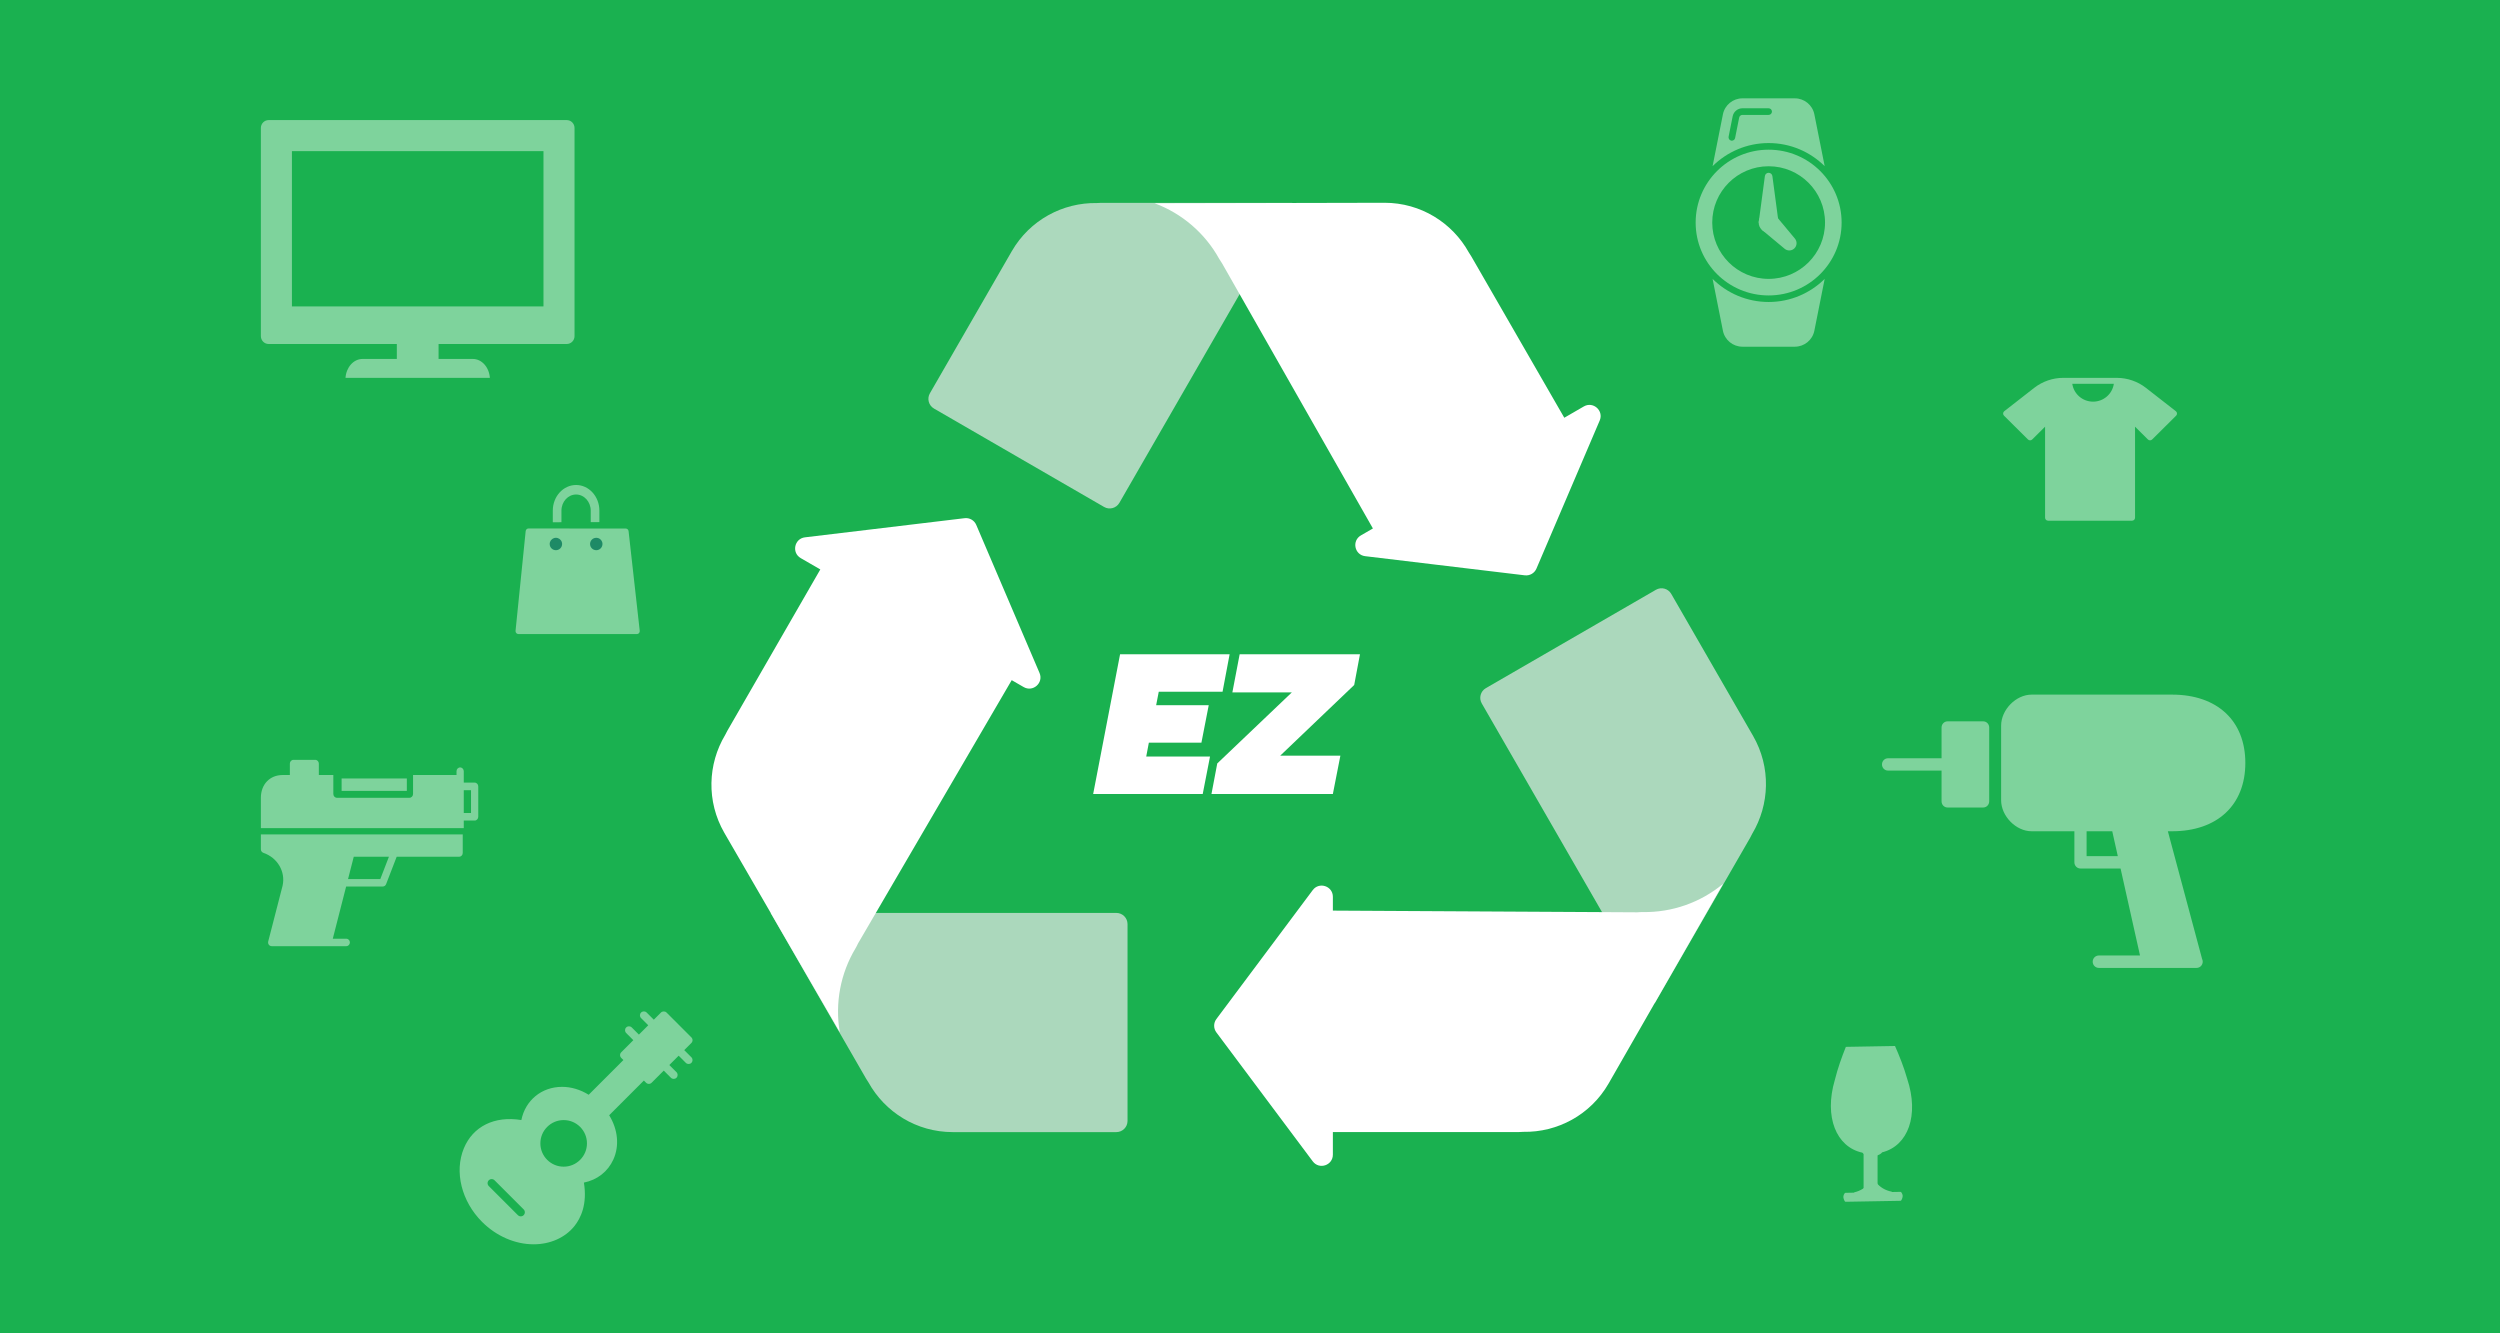 <?xml version="1.0" encoding="UTF-8"?>
<svg preserveAspectRatio="xMidYMid slice" xmlns="http://www.w3.org/2000/svg" width="60px" height="32px" viewBox="0 0 805 434" fill="none">
  <rect width="805" height="434" fill="#1AB150"></rect>
  <g opacity="0.572">
    <g opacity="0.76">
      <path fill-rule="evenodd" clip-rule="evenodd" d="M569.5 39.333H561.063C560.555 39.333 560.114 39.694 560.014 40.192L558.704 46.774C558.602 47.282 558.157 47.633 557.657 47.633C557.589 47.633 557.518 47.626 557.448 47.613C556.87 47.498 556.493 46.935 556.609 46.357L557.92 39.776C558.217 38.284 559.539 37.2 561.063 37.2H569.5C570.091 37.2 570.568 37.678 570.568 38.267C570.568 38.855 570.091 39.333 569.5 39.333V39.333ZM584.224 39.152C583.628 36.157 580.996 34 577.937 34H561.063C558.005 34 555.373 36.157 554.777 39.152L551.453 55.838C556.089 51.244 562.468 48.4 569.5 48.4C576.533 48.4 582.911 51.244 587.548 55.839L584.224 39.152Z" fill="white"></path>
      <path fill-rule="evenodd" clip-rule="evenodd" d="M569.5 99.572C576.533 99.572 582.911 96.728 587.548 92.133L584.224 108.821C583.628 111.815 580.996 113.972 577.937 113.972H561.063C558.005 113.972 555.373 111.815 554.777 108.821L551.453 92.134C556.089 96.728 562.468 99.572 569.5 99.572" fill="white"></path>
      <path fill-rule="evenodd" clip-rule="evenodd" d="M569.5 92.133C559.471 92.133 551.341 84.015 551.341 74C551.341 63.985 559.471 55.867 569.5 55.867C579.529 55.867 587.659 63.985 587.659 74C587.659 84.015 579.529 92.133 569.5 92.133M569.5 50.533C556.521 50.533 546 61.04 546 74C546 86.96 556.521 97.467 569.5 97.467C582.478 97.467 593 86.96 593 74C593 61.04 582.478 50.533 569.5 50.533" fill="white"></path>
      <path fill-rule="evenodd" clip-rule="evenodd" d="M572.704 74C572.704 75.767 571.27 77.2 569.5 77.2C567.731 77.2 566.295 75.767 566.295 74C566.295 72.233 567.731 70.8 569.5 70.8C571.27 70.8 572.704 72.233 572.704 74" fill="white"></path>
      <path fill-rule="evenodd" clip-rule="evenodd" d="M569.5 57.972V57.972C568.889 57.972 568.372 58.424 568.291 59.029L566.295 74H572.704L570.709 59.029C570.629 58.424 570.112 57.972 569.5 57.972" fill="white"></path>
      <path fill-rule="evenodd" clip-rule="evenodd" d="M577.951 79.149L571.766 71.737L567.234 76.262L574.657 82.439C575.586 83.213 576.952 83.15 577.808 82.297C578.664 81.442 578.727 80.077 577.951 79.149" fill="white"></path>
    </g>
    <g opacity="0.761">
      <path fill-rule="evenodd" clip-rule="evenodd" d="M149.333 264.111H151.667V256.778H149.333V264.111ZM152.833 254.333H149.333V253.111V250.667C149.333 249.991 148.812 249.444 148.167 249.444C147.521 249.444 147 249.991 147 250.667V251.889H133V258C133 258.676 132.478 259.222 131.833 259.222H108.5C107.855 259.222 107.333 258.676 107.333 258V251.889H102.667V248.222C102.667 247.546 102.145 247 101.5 247H94.5C93.855 247 93.333 247.546 93.333 248.222V251.889H91C86.879 251.889 84 254.905 84 259.222V269H86.333H147H149.333V266.556H152.833C153.479 266.556 154 266.009 154 265.333V255.556C154 254.88 153.479 254.333 152.833 254.333V254.333Z" fill="white"></path>
      <path fill-rule="evenodd" clip-rule="evenodd" d="M110 257H131V253H110V257Z" fill="white"></path>
      <path fill-rule="evenodd" clip-rule="evenodd" d="M122.457 285.393L112.07 285.399L113.912 278.2H125.234L122.457 285.393ZM85.161 271H84V275.8C84 276.317 84.32 276.774 84.794 276.938C89.365 278.516 91.972 282.974 91.004 287.49L86.361 305.49C86.268 305.852 86.342 306.236 86.562 306.531C86.782 306.826 87.122 307 87.482 307H105.651H111.503C112.145 307 112.664 306.464 112.664 305.8C112.664 305.136 112.145 304.6 111.503 304.6H107.157L111.454 287.8L123.245 287.793C123.718 287.793 124.146 287.494 124.321 287.038L127.733 278.2H147.839C148.481 278.2 149 277.664 149 277V271H147.839H85.161Z" fill="white"></path>
    </g>
    <g opacity="0.761">
      <path fill-rule="evenodd" clip-rule="evenodd" d="M84 43.541C84 42.134 85.122 41 86.512 41H182.478C183.875 41 185 42.134 185 43.541V110.562C185 111.969 183.875 113.103 182.478 113.103H141.22V117.913H152.241C155.152 117.913 157.506 120.599 157.739 124H111.254C111.48 120.599 113.844 117.913 116.752 117.913H127.779V113.103H86.512C85.122 113.103 84 111.969 84 110.562V43.541Z" fill="white"></path>
      <path fill-rule="evenodd" clip-rule="evenodd" d="M94 101H175V51H94V101Z" fill="#1AB150"></path>
    </g>
    <path opacity="0.761" fill-rule="evenodd" clip-rule="evenodd" d="M186.801 375.802C185.386 377.219 183.502 378 181.501 378C179.496 378 177.614 377.219 176.197 375.802C174.779 374.385 174 372.502 174 370.499C174 368.495 174.779 366.613 176.197 365.195C177.614 363.779 179.498 363 181.501 363C183.502 363 185.385 363.779 186.801 365.195C188.219 366.613 189 368.495 189 370.499C189 372.502 188.219 374.385 186.801 375.802V375.802ZM168.616 393.615C168.359 393.871 168.023 394 167.687 394C167.35 394 167.014 393.871 166.758 393.615L157.385 384.243C156.872 383.73 156.872 382.898 157.385 382.385C157.899 381.872 158.729 381.872 159.243 382.385L168.616 391.757C169.128 392.269 169.128 393.101 168.616 393.615V393.615ZM220.324 340.472L222.628 338.168C222.866 337.931 223 337.609 223 337.271C223 336.935 222.866 336.612 222.628 336.374L214.626 328.371C214.15 327.895 213.307 327.895 212.831 328.371L210.529 330.675L208.226 328.371C207.729 327.876 206.927 327.876 206.431 328.371C205.935 328.868 205.935 329.671 206.431 330.167L208.735 332.47L205.728 335.476L203.425 333.173C202.93 332.676 202.126 332.676 201.63 333.173C201.135 333.668 201.135 334.471 201.63 334.967L203.933 337.271L200.03 341.174C199.792 341.412 199.658 341.735 199.658 342.071C199.658 342.409 199.792 342.731 200.03 342.969L200.733 343.672L189.558 354.847C186.851 353.176 183.91 352.299 180.993 352.299C174.391 352.299 169.168 356.628 167.874 362.987C159.213 361.57 152.278 365.049 149.366 372.084C146.241 379.626 148.595 389.149 155.224 395.779C159.812 400.368 165.859 403 171.816 403C177.159 403 181.937 400.88 184.923 397.184C187.008 394.604 189.162 390.114 188.016 383.129C192.315 382.26 195.729 379.603 197.502 375.695C199.498 371.295 198.984 366.037 196.154 361.443L207.327 350.267L208.03 350.971C208.269 351.21 208.591 351.343 208.929 351.343C209.265 351.343 209.587 351.21 209.826 350.971L213.73 347.067L216.032 349.369C216.281 349.618 216.606 349.741 216.929 349.741C217.254 349.741 217.579 349.618 217.827 349.369C218.323 348.874 218.323 348.071 217.827 347.575L215.524 345.272L218.53 342.267L220.833 344.569C221.081 344.818 221.406 344.941 221.731 344.941C222.055 344.941 222.38 344.818 222.628 344.569C223.124 344.074 223.124 343.271 222.628 342.774L220.324 340.472Z" fill="white"></path>
    <g opacity="0.76">
      <path fill-rule="evenodd" clip-rule="evenodd" d="M609.161 386.158L609.16 386.056C607.055 385.666 605.265 384.569 604.141 383.06L603.992 374.511C604.909 374.315 605.661 373.906 606.064 373.382C614.419 371.279 618.023 361.429 614.12 349.714C613.039 345.904 611.595 342.325 610.192 339.144C604.916 339.236 599.643 339.33 594.365 339.421C593.08 342.648 591.756 346.276 590.805 350.119C587.316 361.967 591.268 371.681 599.68 373.493C600.107 373.997 600.868 374.382 601.793 374.549L601.943 383.104C600.872 384.646 599.124 385.805 597.036 386.27L597.037 386.371L594.265 386.42C593.868 386.424 593.551 387.345 593.557 387.744C593.564 388.139 593.893 389.311 594.291 389.305L611.958 388.995C612.355 388.989 612.672 387.806 612.665 387.409C612.658 387.009 612.33 386.102 611.933 386.11L609.161 386.158Z" fill="white"></path>
      <path d="M602.326 370.787V383.38" stroke="white" stroke-width="4.5" stroke-linecap="square"></path>
    </g>
    <g opacity="0.761">
      <path fill-rule="evenodd" clip-rule="evenodd" d="M180.786 166.751C180.786 163.891 182.901 161.565 185.5 161.565C188.099 161.565 190.214 163.891 190.214 166.751V170.458L193 170.449V166.751C193 162.201 189.635 158.5 185.5 158.5C181.365 158.5 178 162.201 178 166.751V170.5L180.786 170.49V166.751Z" fill="white"></path>
      <path fill-rule="evenodd" clip-rule="evenodd" d="M194 188.485V189.373V191.476V191.771C194 191.902 193.963 192.029 193.896 192.139C193.831 192.246 193.738 192.338 193.623 192.402C193.538 192.45 193.446 192.479 193.353 192.492C193.327 192.496 193.301 192.497 193.274 192.498C193.265 192.498 193.256 192.5 193.246 192.5C193.116 192.5 192.986 192.467 192.869 192.402L190.641 191.157L189.398 190.462L189.009 190.245L188.619 190.027L187.955 189.656C187.722 189.525 187.578 189.285 187.578 189.024C187.578 188.763 187.721 188.523 187.955 188.392L189.157 187.72C189.148 187.711 189.139 187.701 189.129 187.692C188.189 186.785 186.906 186.227 185.475 186.227C185.316 186.227 185.16 186.235 185.005 186.248L185 183.515C185.157 183.506 185.315 183.5 185.475 183.5C187.963 183.5 190.184 184.602 191.649 186.328L192.87 185.646C193.103 185.515 193.39 185.515 193.623 185.646C193.69 185.683 193.749 185.731 193.8 185.785C193.926 185.917 194 186.092 194 186.277L194 188.485Z" fill="white"></path>
      <path fill-rule="evenodd" clip-rule="evenodd" d="M187.252 199.21V200.74C187.252 200.841 187.232 200.941 187.196 201.032C187.135 201.184 187.027 201.313 186.885 201.398C186.772 201.466 186.645 201.5 186.518 201.5C186.392 201.5 186.265 201.466 186.152 201.398L185.538 201.031L184.228 200.247L183.842 200.015L183.455 199.784L181.624 198.688L181.367 198.534C181.252 198.465 181.159 198.366 181.096 198.251C181.034 198.138 181 198.009 181 197.875C181 197.721 181.046 197.574 181.127 197.451C181.188 197.356 181.268 197.275 181.367 197.216L183.685 195.828L184.747 195.193L185.125 194.966L185.504 194.739L186.152 194.352C186.379 194.216 186.658 194.216 186.885 194.352C187.113 194.488 187.252 194.739 187.252 195.011V196.315C188.172 196.088 188.991 195.601 189.641 194.929C190.041 194.514 190.373 194.032 190.62 193.5L193 194.919C191.88 197.177 189.764 198.817 187.252 199.21V199.21Z" fill="white"></path>
      <path fill-rule="evenodd" clip-rule="evenodd" d="M178.129 191.996C178.113 191.839 178.102 191.682 178.095 191.523C178.09 191.402 178.087 191.28 178.087 191.158C178.087 190.202 178.247 189.285 178.539 188.436L177.849 188.013L177.352 187.709C177.134 187.575 177 187.329 177 187.061C177 186.795 177.134 186.548 177.352 186.414L177.721 186.189L179.198 185.283L179.569 185.056L179.94 184.828L181.697 183.751L181.944 183.6C182.054 183.532 182.178 183.499 182.301 183.5C182.421 183.501 182.54 183.534 182.648 183.6C182.723 183.646 182.788 183.707 182.842 183.777C182.942 183.908 183 184.073 183 184.247V189.876C183 190.143 182.866 190.39 182.648 190.524C182.539 190.59 182.417 190.624 182.296 190.624C182.174 190.624 182.053 190.59 181.944 190.524L180.873 189.867C180.772 190.279 180.719 190.711 180.718 191.158C180.719 192.255 181.041 193.263 181.591 194.095L179.309 195.5C178.673 194.473 178.256 193.281 178.129 191.996V191.996Z" fill="white"></path>
      <path fill-rule="evenodd" clip-rule="evenodd" d="M205.984 205.374L202.401 173.36C202.348 172.884 201.962 172.525 201.504 172.525L195.922 172.52L188.237 172.514L183.357 172.51L175.672 172.504L170.166 172.5H170.166C169.704 172.5 169.316 172.865 169.267 173.346L166.005 205.452C165.978 205.719 166.06 205.985 166.232 206.184C166.403 206.383 166.647 206.497 166.904 206.497L205.094 206.5V206.5H205.096C205.596 206.5 206 206.077 206 205.555C206 205.493 205.994 205.433 205.984 205.374V205.374Z" fill="white"></path>
      <path fill-rule="evenodd" clip-rule="evenodd" d="M178.346 175.612C178.551 175.541 178.771 175.5 179 175.5C179.225 175.5 179.441 175.539 179.643 175.608C180.432 175.875 181 176.621 181 177.5C181 178.605 180.105 179.5 179 179.5C177.895 179.5 177 178.605 177 177.5C177 176.625 177.563 175.883 178.346 175.612V175.612Z" fill="#245784"></path>
      <path fill-rule="evenodd" clip-rule="evenodd" d="M192 179.5C190.896 179.5 190 178.605 190 177.5C190 176.571 190.634 175.792 191.493 175.567C191.655 175.525 191.824 175.5 192 175.5C192.171 175.5 192.336 175.524 192.495 175.564C193.36 175.785 194 176.567 194 177.5C194 178.605 193.105 179.5 192 179.5V179.5Z" fill="#245784"></path>
    </g>
    <path opacity="0.76" fill-rule="evenodd" clip-rule="evenodd" d="M673.966 131.667C670.566 131.667 667.746 129.163 667.275 125.917H680.656C680.185 129.163 677.365 131.667 673.966 131.667M700.631 134.747L690.974 127.214C688.342 125.162 685.055 124.027 681.711 124.005C681.704 124.004 681.697 124 681.69 124H681.609H666.241H664.391C661.011 124 657.685 125.141 655.026 127.214L645.369 134.747C645.152 134.916 645.018 135.169 645.002 135.443C644.985 135.717 645.088 135.984 645.283 136.178L653.007 143.844C653.385 144.219 653.995 144.219 654.372 143.844L658.517 139.73V169.042C658.517 169.572 658.949 170 659.483 170H686.517C687.051 170 687.483 169.572 687.483 169.042V139.73L691.628 143.844C692.005 144.219 692.615 144.219 692.993 143.844L700.717 136.178C700.912 135.984 701.015 135.717 700.998 135.443C700.982 135.169 700.848 134.916 700.631 134.747" fill="white"></path>
    <g opacity="0.76">
      <path fill-rule="evenodd" clip-rule="evenodd" d="M671.884 277.999V270H680.143L681.931 277.999H671.884ZM723 248C723 234.43 713.96 226 699.408 226H654.191C649.138 226 644.361 230.86 644.361 236V260C644.361 265.14 649.138 270 654.191 270H667.952V279.999C667.952 281.103 668.831 281.999 669.918 281.999H682.823L689.081 309.999H675.816C674.729 309.999 673.85 310.895 673.85 311.999C673.85 313.103 674.729 313.999 675.816 313.999H691.544H707.272C707.286 314.001 707.302 313.999 707.311 313.999C708.397 313.999 709.277 313.103 709.277 311.999C709.277 311.677 709.203 311.373 709.069 311.103L698.052 270H699.408C713.96 270 723 261.57 723 248V248Z" fill="white"></path>
      <path fill-rule="evenodd" clip-rule="evenodd" d="M638.607 234.609H627.098C626.038 234.609 625.18 235.496 625.18 236.59V246.497H607.918C606.857 246.497 606 247.384 606 248.478C606 249.572 606.857 250.46 607.918 250.46H625.18V260.366C625.18 261.46 626.038 262.348 627.098 262.348H638.607C639.667 262.348 640.525 261.46 640.525 260.366V236.59C640.525 235.496 639.667 234.609 638.607 234.609" fill="white"></path>
    </g>
  </g>
  <path opacity="0.698" fill-rule="evenodd" clip-rule="evenodd" d="M363.065 299.896C363.065 297.908 361.453 296.296 359.465 296.296H248.123L278.867 349.645C279.172 350.089 279.445 350.506 279.642 350.863C284.933 360.411 295.101 366.871 306.772 366.871H359.465C361.453 366.871 363.065 365.26 363.065 363.271V299.896Z" fill="#EAEAEB"></path>
  <path fill-rule="evenodd" clip-rule="evenodd" d="M314.351 171.347C313.722 169.877 312.199 168.997 310.612 169.188L280.888 172.754L259.203 175.353C255.768 175.764 254.834 180.311 257.828 182.043L264.14 185.694L234.176 237.69C233.943 238.175 233.718 238.62 233.513 238.968C227.903 248.331 227.403 260.382 233.236 270.51L270.401 334.669C268.815 325.328 270.652 315.746 275.46 307.718C275.725 307.277 276.011 306.713 276.301 306.096L325.771 221.342L329.619 223.567C332.616 225.3 336.092 222.219 334.732 219.036L326.137 198.924L314.351 171.347Z" fill="white"></path>
  <path opacity="0.696" fill-rule="evenodd" clip-rule="evenodd" d="M478.442 223.92C476.723 224.914 476.134 227.113 477.126 228.834L532.799 325.446L563.544 272.096C563.773 271.607 563.999 271.164 564.208 270.818C569.816 261.452 570.317 249.404 564.482 239.274L538.136 193.559C537.142 191.835 534.937 191.244 533.214 192.241L478.442 223.92Z" fill="#EAEAEB"></path>
  <path fill-rule="evenodd" clip-rule="evenodd" d="M527.179 296.098C527.855 296.042 528.492 296.007 529.003 296.018C538.35 296.174 547.551 292.977 554.83 286.928L517.953 351.254C512.117 361.382 501.447 366.972 490.549 366.786C490.149 366.783 489.648 366.809 489.112 366.851H429.185V374.131C429.185 377.594 424.775 379.06 422.702 376.286L409.624 358.79L391.674 334.771C390.719 333.493 390.719 331.739 391.674 330.461L409.624 306.446L422.701 288.947C424.773 286.173 429.184 287.639 429.184 291.102L429.184 295.551L527.179 296.098Z" fill="white"></path>
  <path opacity="0.7" fill-rule="evenodd" clip-rule="evenodd" d="M355.516 165.573C357.239 166.57 359.444 165.979 360.437 164.254L416.108 67.649L354.616 67.65C354.08 67.695 353.583 67.723 353.181 67.714C342.28 67.529 331.615 73.119 325.778 83.247L299.425 128.974C298.433 130.695 299.022 132.894 300.742 133.888L355.516 165.573Z" fill="#EAEAEB"></path>
  <path fill-rule="evenodd" clip-rule="evenodd" d="M393.545 87.198C393.158 86.64 392.812 86.106 392.565 85.66C388.032 77.469 380.665 71.087 371.797 67.789L445.836 67.627C457.51 67.627 467.676 74.088 472.97 83.637C473.165 83.986 473.437 84.408 473.74 84.852L503.703 136.847L509.994 133.208C512.99 131.475 516.467 134.555 515.107 137.738L506.514 157.851L494.733 185.428C494.104 186.898 492.581 187.778 490.994 187.588L461.27 184.025L439.582 181.422C436.148 181.01 435.214 176.464 438.209 174.732L442.074 172.496L393.545 87.198Z" fill="white"></path>
  <path fill-rule="evenodd" clip-rule="evenodd" d="M369.933 241.463H386.859L389.212 229.398H372.282L373.123 225.067H393.664L395.939 213H360.666L352 258H387.276L389.629 245.935H369.086L369.933 241.463Z" fill="white"></path>
  <path fill-rule="evenodd" clip-rule="evenodd" d="M396.823 225.275H415.98L392.119 248.009L391.956 248.163L390.094 258H429.182L431.605 245.654H412.233L436.051 222.905L437.913 213H399.17L396.823 225.275Z" fill="white"></path>
</svg>
